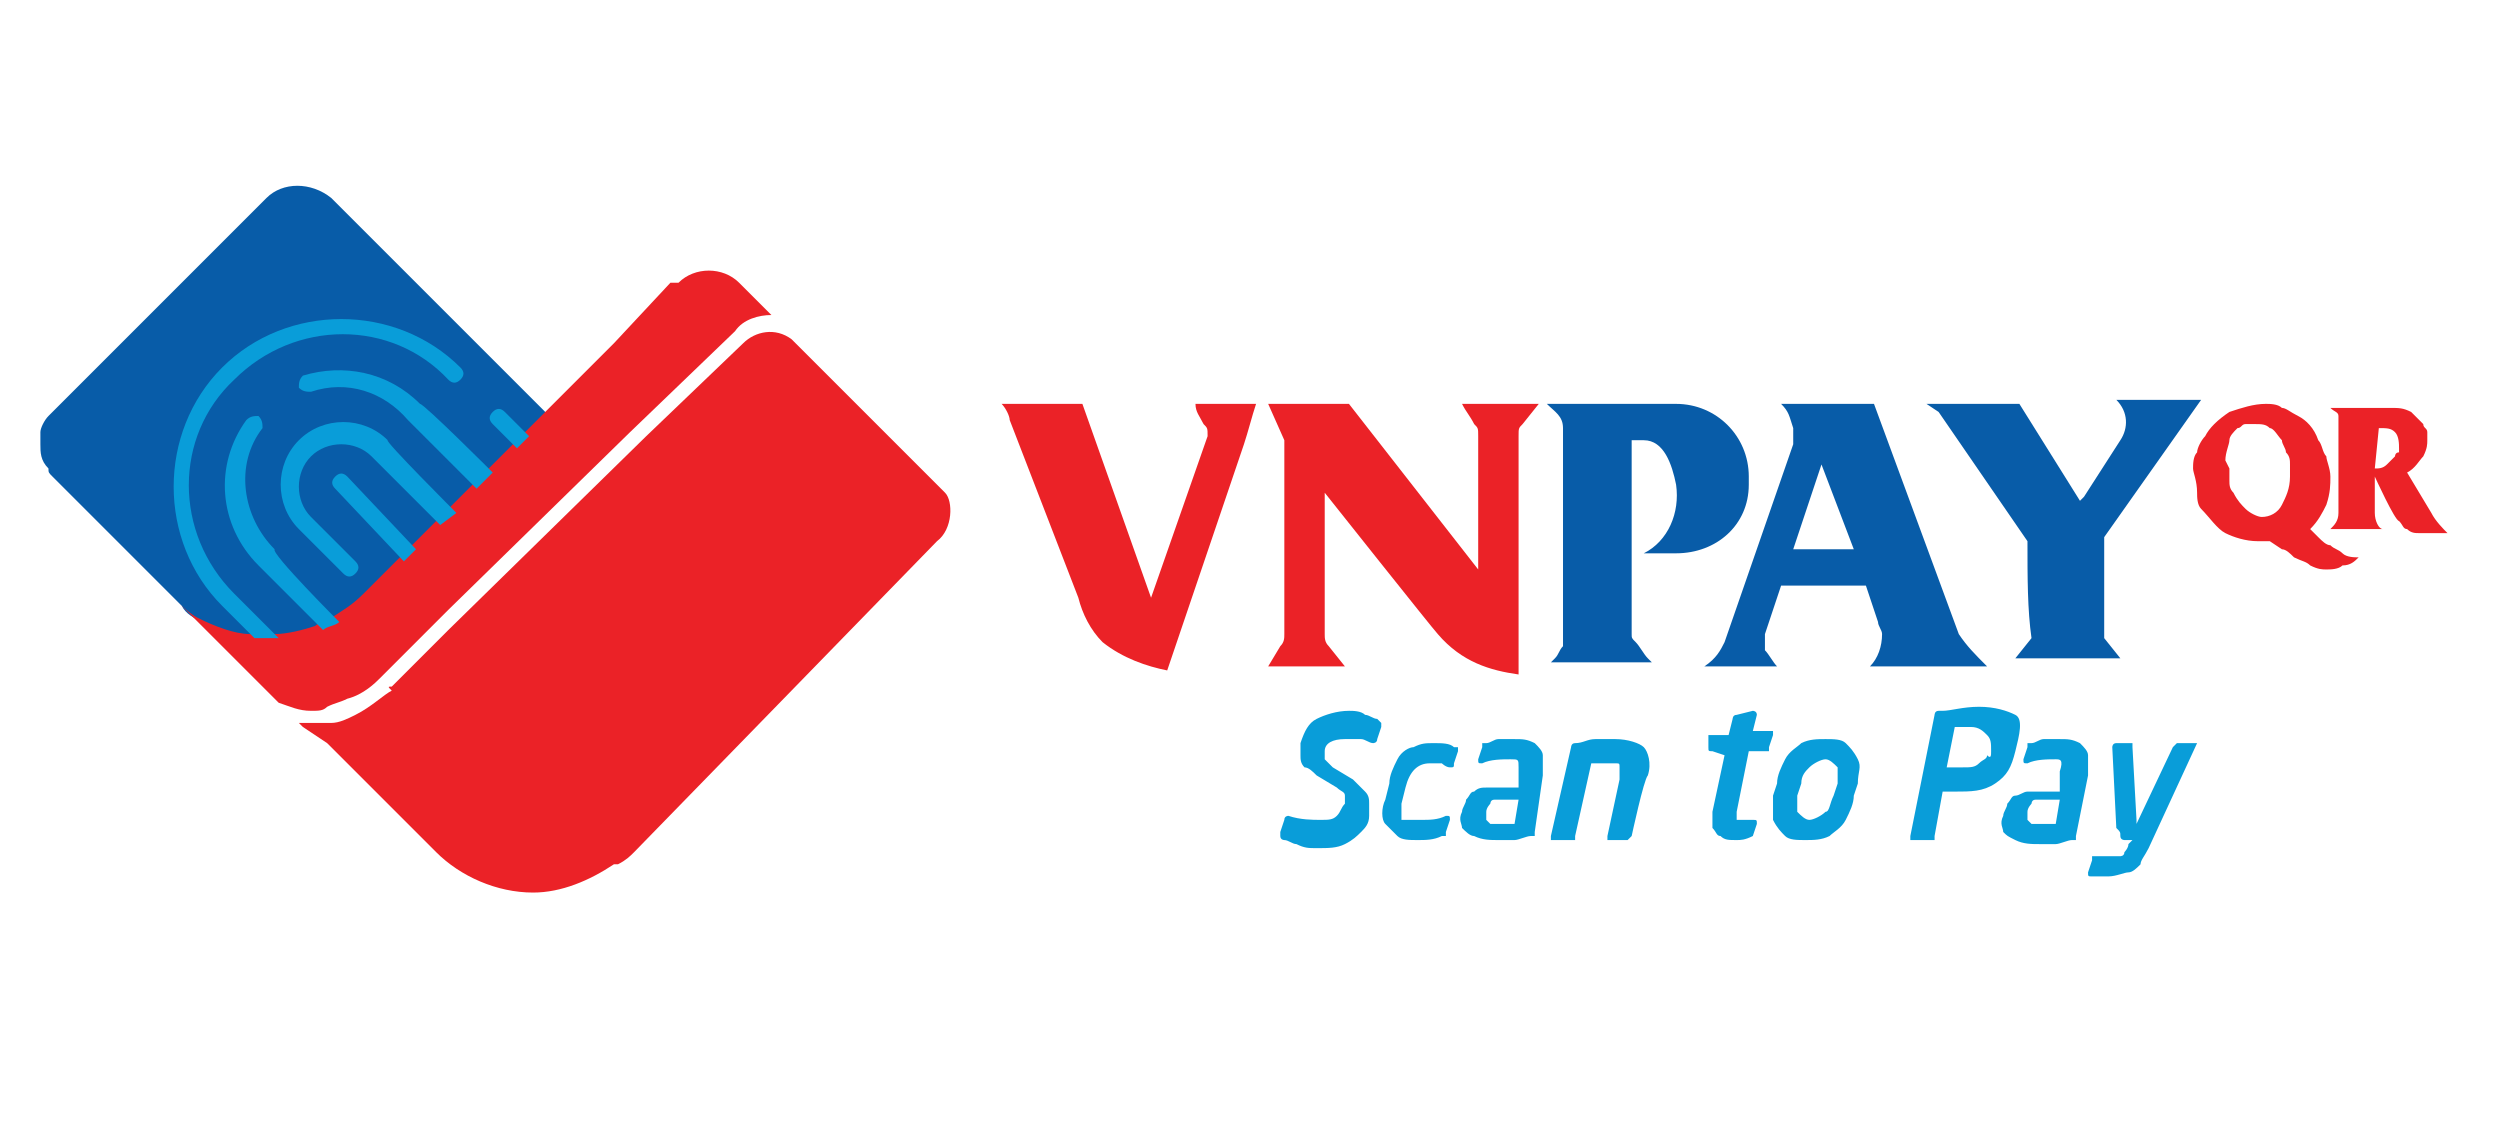 <?xml version="1.0" encoding="utf-8"?>
<!-- Generator: Adobe Illustrator 25.2.3, SVG Export Plug-In . SVG Version: 6.00 Build 0)  -->
<svg version="1.1" id="Layer_1" xmlns="http://www.w3.org/2000/svg" xmlns:xlink="http://www.w3.org/1999/xlink" x="0px" y="0px"
	 viewBox="0 0 61.9 28" style="enable-background:new 0 0 61.9 28;" xml:space="preserve">
<style type="text/css">
	.st0{fill:#085CA8;}
	.st1{fill:#EB2227;}
	.st2{fill:#099DD9;}
	.st3{fill-rule:evenodd;clip-rule:evenodd;fill:#085CA8;}
	.st4{fill-rule:evenodd;clip-rule:evenodd;fill:#EB2227;}
</style>
<g>
	<path class="st0" d="M13.6,10.3L11.9,12l-0.1,0.1l-0.5,0.5L10.9,13l-0.5,0.5l-0.1,0.1l-0.2,0.2L10,13.9h0l-0.8,0.8v0l-0.1,0.1
		c-0.2,0.2-0.5,0.4-0.8,0.6c-0.1,0.1-0.3,0.1-0.4,0.2c-0.3,0.1-0.7,0.2-1,0.2c-0.2,0-0.4,0-0.6,0c-0.5-0.1-0.9-0.2-1.3-0.4
		c-0.2-0.1-0.4-0.2-0.5-0.4c0,0,0,0,0,0c0,0-0.1-0.1-0.1-0.1l-3-3l-0.1-0.1c-0.1-0.1-0.1-0.1-0.1-0.2C1,11.4,1,11.2,1,11
		c0,0,0-0.1,0-0.1c0-0.1,0-0.1,0-0.1c0,0,0,0,0-0.1c0,0,0,0,0,0c0-0.1,0.1-0.3,0.2-0.4c0,0,0.1-0.1,0.1-0.1l0.1-0.1l3.2-3.2h0l2-2
		C7,4.5,7.7,4.5,8.2,4.9C8.2,4.9,13.6,10.3,13.6,10.3z"/>
	<path class="st1" d="M7.7,17.6c-0.3,0-0.5-0.1-0.8-0.2l-0.6-0.6l-0.2-0.2l0,0l-0.3-0.3l-1.5-1.5c0,0,0.1,0.1,0.1,0.1
		c0.1,0.1,0.3,0.3,0.5,0.4c0.4,0.2,0.9,0.4,1.3,0.4c0.2,0,0.4,0,0.6,0c0.3,0,0.7-0.1,1-0.2c0.1-0.1,0.3-0.1,0.4-0.2
		c0.3-0.2,0.5-0.3,0.8-0.6l0.1-0.1v0l0.8-0.8h0l0.1-0.1l0.2-0.2l0.1-0.1l0.5-0.5l0.4-0.4l0.5-0.5l0.1-0.1l3.4-3.4l1.4-1.5l0,0
		L16.8,7c0.4-0.4,1.1-0.4,1.5,0l0.8,0.8h0l0,0c-0.3,0-0.7,0.1-0.9,0.4l-2.6,2.5l0,0l-4.5,4.4l0,0l-1.6,1.6l0,0c0,0,0,0-0.1,0.1
		c-0.1,0.1-0.4,0.4-0.8,0.5c-0.2,0.1-0.3,0.1-0.5,0.2C8,17.6,7.9,17.6,7.7,17.6L7.7,17.6C7.7,17.6,7.7,17.6,7.7,17.6z"/>
	<path class="st1" d="M23.2,13.4L23.2,13.4l-3.7,3.8l-3.8,3.9c-0.1,0.1-0.2,0.2-0.4,0.3c0,0,0,0,0,0c0,0,0,0-0.1,0c0,0,0,0,0,0
		c-0.6,0.4-1.3,0.7-2,0.7c-0.9,0-1.8-0.4-2.4-1l0,0l-0.1-0.1l-0.7-0.7l-1.9-1.9L7.5,18l-0.1-0.1c0.1,0,0.2,0,0.3,0h0l0.1,0
		c0.1,0,0.2,0,0.4,0c0.2,0,0.4-0.1,0.6-0.2c0.4-0.2,0.7-0.5,0.9-0.6C9.6,17,9.6,17,9.7,17l1.4-1.4l0,0l4.9-4.8l0,0l2.4-2.3
		c0.3-0.3,0.8-0.4,1.2-0.1l0.6,0.6c0,0,0,0,0,0l3.1,3.1c0,0,0.1,0.1,0.1,0.1C23.6,12.4,23.6,13.1,23.2,13.4z"/>
	<path class="st2" d="M11.4,9.4c-0.1,0.1-0.2,0.1-0.3,0c-1.4-1.5-3.8-1.5-5.3,0c-1.5,1.4-1.5,3.8,0,5.3l1.1,1.1c0,0,0,0,0,0
		c0,0,0,0,0,0c-0.2,0-0.4,0-0.6,0l-0.8-0.8c-1.6-1.6-1.6-4.3,0-5.9c1.6-1.6,4.3-1.6,5.9,0l0,0C11.5,9.2,11.5,9.3,11.4,9.4z
		 M13.1,10.8l-0.3,0.3l-0.6-0.6c-0.1-0.1-0.1-0.2,0-0.3c0.1-0.1,0.2-0.1,0.3,0L13.1,10.8z"/>
	<path class="st2" d="M8.4,15.4C8.4,15.4,8.4,15.4,8.4,15.4c-0.1,0.1-0.3,0.1-0.4,0.2L6.4,14c-1-1-1.1-2.5-0.3-3.6
		c0.1-0.1,0.2-0.1,0.3-0.1c0.1,0.1,0.1,0.2,0.1,0.3c-0.7,0.9-0.5,2.2,0.3,3C6.7,13.7,8.4,15.4,8.4,15.4z M12.2,11.7L12.2,11.7
		L11.9,12l-0.1,0.1l-1.7-1.7C9.5,9.7,8.6,9.4,7.7,9.7c-0.1,0-0.2,0-0.3-0.1c0-0.1,0-0.2,0.1-0.3c1-0.3,2.1-0.1,2.9,0.7
		C10.5,10,12.2,11.7,12.2,11.7z"/>
	<path class="st2" d="M11.3,12.7L10.9,13l-1.7-1.7c-0.4-0.4-1.1-0.4-1.5,0c-0.4,0.4-0.4,1.1,0,1.5l1.1,1.1c0.1,0.1,0.1,0.2,0,0.3
		c-0.1,0.1-0.2,0.1-0.3,0l-1.1-1.1c-0.6-0.6-0.6-1.6,0-2.2c0.6-0.6,1.6-0.6,2.2,0C9.5,10.9,11.3,12.7,11.3,12.7z"/>
	<path class="st2" d="M10.3,13.6L10.3,13.6l-0.2,0.2L10,13.9l-1.7-1.8c-0.1-0.1-0.1-0.2,0-0.3c0.1-0.1,0.2-0.1,0.3,0L10.3,13.6z"/>
	<g>
		<g>
			<path class="st2" d="M32.7,20.3c0.2,0,0.3,0,0.4-0.1c0.1-0.1,0.1-0.2,0.2-0.3c0-0.1,0-0.2,0-0.2c0-0.1-0.1-0.1-0.2-0.2l-0.5-0.3
				c-0.1-0.1-0.2-0.2-0.3-0.2c-0.1-0.1-0.1-0.2-0.1-0.3c0-0.1,0-0.2,0-0.3c0.1-0.3,0.2-0.5,0.4-0.6c0.2-0.1,0.5-0.2,0.8-0.2
				c0.1,0,0.3,0,0.4,0.1c0.1,0,0.2,0.1,0.3,0.1c0,0,0,0,0.1,0.1c0,0,0,0,0,0.1l-0.1,0.3c0,0.1-0.1,0.1-0.1,0.1
				c-0.1,0-0.2-0.1-0.3-0.1c-0.1,0-0.3,0-0.4,0c-0.3,0-0.5,0.1-0.5,0.3c0,0.1,0,0.1,0,0.2c0,0,0.1,0.1,0.2,0.2l0.5,0.3
				c0.1,0.1,0.2,0.2,0.3,0.3c0.1,0.1,0.1,0.2,0.1,0.3s0,0.2,0,0.3c0,0.2-0.1,0.3-0.2,0.4c-0.1,0.1-0.2,0.2-0.4,0.3
				c-0.2,0.1-0.4,0.1-0.7,0.1c-0.2,0-0.3,0-0.5-0.1c-0.1,0-0.2-0.1-0.3-0.1c0,0-0.1,0-0.1-0.1c0,0,0,0,0-0.1l0.1-0.3
				c0-0.1,0.1-0.1,0.1-0.1C32.2,20.3,32.5,20.3,32.7,20.3z M35.2,20.3c0.2,0,0.4,0,0.6-0.1c0.1,0,0.1,0,0.1,0.1l-0.1,0.3
				c0,0,0,0,0,0.1c0,0,0,0-0.1,0c-0.2,0.1-0.4,0.1-0.6,0.1c-0.2,0-0.4,0-0.5-0.1s-0.2-0.2-0.3-0.3s-0.1-0.4,0-0.6l0.1-0.4
				c0-0.2,0.1-0.4,0.2-0.6c0.1-0.2,0.3-0.3,0.4-0.3c0.2-0.1,0.3-0.1,0.5-0.1c0.2,0,0.4,0,0.5,0.1c0,0,0,0,0.1,0c0,0,0,0,0,0.1
				l-0.1,0.3c0,0.1,0,0.1-0.1,0.1c-0.1,0-0.2-0.1-0.2-0.1s-0.2,0-0.3,0c-0.3,0-0.5,0.2-0.6,0.6l-0.1,0.4c0,0.2,0,0.3,0,0.4
				C35,20.3,35,20.3,35.2,20.3z M37.4,18.8c-0.2,0-0.5,0-0.7,0.1c-0.1,0-0.1,0-0.1-0.1l0.1-0.3c0,0,0,0,0-0.1c0,0,0,0,0.1,0
				c0.1,0,0.2-0.1,0.3-0.1s0.3,0,0.4,0c0.2,0,0.3,0,0.5,0.1c0.1,0.1,0.2,0.2,0.2,0.3c0,0.1,0,0.3,0,0.5L38,20.6c0,0,0,0.1,0,0.1
				c0,0,0,0-0.1,0c-0.1,0-0.3,0.1-0.4,0.1c-0.1,0-0.3,0-0.4,0c-0.2,0-0.4,0-0.6-0.1c-0.1,0-0.2-0.1-0.3-0.2c0-0.1-0.1-0.2,0-0.4l0,0
				c0-0.1,0.1-0.2,0.1-0.3c0.1-0.1,0.1-0.2,0.2-0.2c0.1-0.1,0.2-0.1,0.3-0.1c0.1,0,0.3,0,0.5,0h0.3l0-0.2c0-0.1,0-0.2,0-0.3
				C37.6,18.8,37.6,18.8,37.4,18.8z M37.5,20.4l0.1-0.6h-0.3c-0.1,0-0.2,0-0.3,0c-0.1,0-0.1,0.1-0.1,0.1c0,0-0.1,0.1-0.1,0.2l0,0
				c0,0.1,0,0.1,0,0.2c0,0,0.1,0.1,0.1,0.1c0.1,0,0.1,0,0.3,0C37.3,20.4,37.4,20.4,37.5,20.4z M40.4,20.7
				C40.4,20.7,40.4,20.7,40.4,20.7c-0.1,0.1-0.1,0.1-0.1,0.1h-0.4c0,0,0,0-0.1,0c0,0,0,0,0-0.1l0.3-1.4c0-0.1,0-0.2,0-0.3
				c0-0.1,0-0.1-0.1-0.1c-0.1,0-0.1,0-0.2,0c-0.1,0-0.3,0-0.4,0L39,20.7c0,0,0,0,0,0.1c0,0,0,0-0.1,0h-0.4c0,0,0,0-0.1,0
				c0,0,0,0,0-0.1l0.5-2.2c0,0,0-0.1,0.1-0.1c0.2,0,0.3-0.1,0.5-0.1c0.2,0,0.3,0,0.5,0c0.3,0,0.6,0.1,0.7,0.2
				c0.1,0.1,0.2,0.4,0.1,0.7C40.7,19.3,40.4,20.7,40.4,20.7z M43.4,20.7C43.4,20.8,43.4,20.8,43.4,20.7c-0.2,0.1-0.3,0.1-0.4,0.1
				c-0.2,0-0.3,0-0.4-0.1c-0.1,0-0.1-0.1-0.2-0.2c0-0.1,0-0.2,0-0.4l0.3-1.4l-0.3-0.1c-0.1,0-0.1,0-0.1-0.1l0-0.2c0,0,0,0,0-0.1
				c0,0,0,0,0.1,0h0.4l0.1-0.4c0,0,0-0.1,0.1-0.1l0.4-0.1h0c0,0,0.1,0,0.1,0.1l-0.1,0.4h0.4c0,0,0,0,0.1,0c0,0,0,0,0,0.1l-0.1,0.3
				c0,0,0,0,0,0.1c0,0,0,0-0.1,0h-0.4L43,20.1c0,0.1,0,0.2,0,0.2c0,0,0.1,0,0.1,0h0.3c0.1,0,0.1,0,0.1,0.1
				C43.5,20.4,43.4,20.7,43.4,20.7z M45.9,19.7c0,0.2-0.1,0.4-0.2,0.6c-0.1,0.2-0.3,0.3-0.4,0.4c-0.2,0.1-0.4,0.1-0.6,0.1
				c-0.2,0-0.4,0-0.5-0.1c-0.1-0.1-0.2-0.2-0.3-0.4c0-0.2,0-0.3,0-0.6l0.1-0.3c0-0.2,0.1-0.4,0.2-0.6c0.1-0.2,0.3-0.3,0.4-0.4
				c0.2-0.1,0.4-0.1,0.6-0.1c0.2,0,0.4,0,0.5,0.1c0.1,0.1,0.2,0.2,0.3,0.4s0,0.3,0,0.6L45.9,19.7z M45.4,19.7l0.1-0.3
				c0-0.2,0-0.3,0-0.4c-0.1-0.1-0.2-0.2-0.3-0.2c-0.1,0-0.3,0.1-0.4,0.2c-0.1,0.1-0.2,0.2-0.2,0.4l-0.1,0.3c0,0.2,0,0.3,0,0.4
				c0.1,0.1,0.2,0.2,0.3,0.2c0.1,0,0.3-0.1,0.4-0.2C45.3,20.1,45.3,19.9,45.4,19.7z M49.9,18.6c-0.1,0.4-0.2,0.6-0.5,0.8
				c-0.3,0.2-0.6,0.2-1,0.2c0,0-0.1,0-0.1,0c-0.1,0-0.1,0-0.1,0c0,0-0.1,0-0.1,0l-0.2,1.1c0,0,0,0,0,0.1c0,0,0,0-0.1,0h-0.4
				c0,0,0,0-0.1,0c0,0,0,0,0-0.1l0.6-3c0,0,0-0.1,0.1-0.1c0,0,0.1,0,0.1,0c0.2,0,0.5-0.1,0.9-0.1c0.4,0,0.7,0.1,0.9,0.2
				S50,18.2,49.9,18.6C49.9,18.5,49.9,18.6,49.9,18.6z M49.3,18.6L49.3,18.6c0-0.2,0-0.3-0.1-0.4S49,18,48.8,18c-0.1,0-0.3,0-0.4,0
				l-0.2,1c0.1,0,0.3,0,0.4,0c0.2,0,0.3,0,0.4-0.1s0.2-0.1,0.2-0.2C49.3,18.8,49.3,18.7,49.3,18.6z M50.9,18.8c-0.2,0-0.5,0-0.7,0.1
				c-0.1,0-0.1,0-0.1-0.1l0.1-0.3c0,0,0,0,0-0.1c0,0,0,0,0.1,0c0.1,0,0.2-0.1,0.3-0.1s0.3,0,0.4,0c0.2,0,0.3,0,0.5,0.1
				c0.1,0.1,0.2,0.2,0.2,0.3c0,0.1,0,0.3,0,0.5l-0.3,1.5c0,0,0,0.1,0,0.1c0,0,0,0-0.1,0c-0.1,0-0.3,0.1-0.4,0.1c-0.1,0-0.3,0-0.4,0
				c-0.2,0-0.4,0-0.6-0.1s-0.2-0.1-0.3-0.2c0-0.1-0.1-0.2,0-0.4l0,0c0-0.1,0.1-0.2,0.1-0.3c0.1-0.1,0.1-0.2,0.2-0.2s0.2-0.1,0.3-0.1
				c0.1,0,0.3,0,0.5,0h0.3l0-0.2c0-0.1,0-0.2,0-0.3C51.1,18.8,51,18.8,50.9,18.8z M50.9,20.4l0.1-0.6h-0.3c-0.1,0-0.2,0-0.3,0
				c-0.1,0-0.1,0.1-0.1,0.1c0,0-0.1,0.1-0.1,0.2l0,0c0,0.1,0,0.1,0,0.2c0,0,0.1,0.1,0.1,0.1c0.1,0,0.1,0,0.3,0
				C50.7,20.4,50.8,20.4,50.9,20.4z M54.4,18.4C54.4,18.4,54.4,18.4,54.4,18.4L53.2,21c-0.1,0.2-0.2,0.3-0.2,0.4
				c-0.1,0.1-0.2,0.2-0.3,0.2c-0.1,0-0.3,0.1-0.5,0.1c-0.1,0-0.2,0-0.2,0c-0.1,0-0.2,0-0.2,0c-0.1,0-0.1,0-0.1-0.1l0.1-0.3
				c0,0,0,0,0-0.1c0,0,0,0,0.1,0h0c0,0,0.1,0,0.2,0c0.1,0,0.2,0,0.2,0c0.1,0,0.1,0,0.2,0c0,0,0.1,0,0.1-0.1c0,0,0.1-0.1,0.1-0.2
				l0.1-0.1h-0.1c0,0-0.1,0-0.1,0c0,0-0.1,0-0.1-0.1c0-0.1,0-0.1-0.1-0.2l-0.1-2c0,0,0,0,0,0c0,0,0-0.1,0.1-0.1h0.4c0,0,0,0,0,0
				c0,0,0,0,0,0.1l0.1,1.8c0,0.1,0,0.1,0,0.1h0l0.9-1.9c0,0,0.1-0.1,0.1-0.1L54.4,18.4C54.4,18.4,54.4,18.4,54.4,18.4
				C54.4,18.4,54.4,18.4,54.4,18.4z"/>
		</g>
		<g>
			<path class="st3" d="M50.2,13.4L48,10.2L47.7,10H50l1.5,2.4l0.1-0.1l0.9-1.4c0.2-0.3,0.2-0.7-0.1-1h2.1l-2.4,3.4l0,2.5l0.4,0.5
				h-2.6l0.4-0.5C50.2,15.1,50.2,14.3,50.2,13.4z M44.1,10c0.2,0.2,0.2,0.3,0.3,0.6c0,0.2,0,0.2,0,0.4l-1.7,4.9
				c-0.1,0.2-0.2,0.4-0.5,0.6H44c-0.1-0.1-0.2-0.3-0.3-0.4c0-0.2,0-0.2,0-0.4l0.4-1.2h2.1l0.3,0.9c0,0.1,0.1,0.2,0.1,0.3
				c0,0.3-0.1,0.6-0.3,0.8h2.9c-0.3-0.3-0.5-0.5-0.7-0.8L46.4,10C46.4,10,44.1,10,44.1,10z M45.9,13.6h-1.5l0.7-2.1L45.9,13.6z
				 M38.3,10l1.4,0h1.8c1,0,1.8,0.8,1.8,1.8V12c0,1-0.8,1.7-1.8,1.7l-0.8,0c0.6-0.3,0.9-1,0.8-1.7c-0.1-0.5-0.3-1.1-0.8-1.1l-0.3,0
				v4.8c0,0.1,0,0.1,0.1,0.2c0.1,0.1,0.2,0.3,0.3,0.4c0,0,0.1,0.1,0.1,0.1h-2.5c0,0,0.1-0.1,0.1-0.1c0.1-0.1,0.1-0.2,0.2-0.3
				c0-0.1,0-0.1,0-0.2v-5.2C38.7,10.3,38.5,10.2,38.3,10z"/>
			<path class="st4" d="M24.8,10h2l1.7,4.8l1.4-4c0-0.2,0-0.2-0.1-0.3c-0.1-0.2-0.2-0.3-0.2-0.5h1.5c-0.1,0.3-0.2,0.7-0.3,1
				l-1.9,5.6c-0.5-0.1-1.1-0.3-1.6-0.7c-0.3-0.3-0.5-0.7-0.6-1.1L25,10.4C25,10.3,24.9,10.1,24.8,10z M32.8,12.2v3.5
				c0,0.1,0,0.2,0.1,0.3l0.4,0.5h-1.9l0.3-0.5c0.1-0.1,0.1-0.2,0.1-0.3v-4.8L31.4,10h2l3.2,4.1v-3.3c0-0.2,0-0.2-0.1-0.3
				c-0.1-0.2-0.2-0.3-0.3-0.5h1.9l-0.4,0.5c-0.1,0.1-0.1,0.1-0.1,0.3v5.9c-0.7-0.1-1.4-0.3-2-1C35.5,15.6,32.8,12.2,32.8,12.2z"/>
		</g>
		<path class="st4" d="M54.3,11.6c0-0.1,0-0.3,0.1-0.4c0-0.1,0.1-0.3,0.2-0.4c0.1-0.2,0.3-0.4,0.6-0.6c0.3-0.1,0.6-0.2,0.9-0.2
			c0.1,0,0.3,0,0.4,0.1c0.1,0,0.2,0.1,0.4,0.2c0.2,0.1,0.4,0.3,0.5,0.6c0.1,0.1,0.1,0.3,0.2,0.4c0,0.1,0.1,0.3,0.1,0.5
			c0,0.2,0,0.4-0.1,0.7c-0.1,0.2-0.2,0.4-0.4,0.6l0.2,0.2c0.1,0.1,0.2,0.2,0.3,0.2c0.1,0.1,0.2,0.1,0.3,0.2c0.1,0.1,0.3,0.1,0.4,0.1
			c-0.1,0.1-0.2,0.2-0.4,0.2c-0.1,0.1-0.3,0.1-0.4,0.1c-0.1,0-0.2,0-0.4-0.1c-0.1-0.1-0.2-0.1-0.4-0.2c-0.1-0.1-0.2-0.2-0.3-0.2
			l-0.3-0.2c0,0,0,0-0.1,0c0,0-0.1,0-0.1,0l-0.1,0c-0.3,0-0.6-0.1-0.8-0.2c-0.2-0.1-0.4-0.4-0.6-0.6c-0.1-0.1-0.1-0.3-0.1-0.4
			C54.4,11.9,54.3,11.7,54.3,11.6z M55.2,11.6c0,0.1,0,0.2,0,0.3c0,0.1,0,0.2,0.1,0.3c0.1,0.2,0.2,0.3,0.3,0.4
			c0.1,0.1,0.3,0.2,0.4,0.2c0.2,0,0.4-0.1,0.5-0.3c0.1-0.2,0.2-0.4,0.2-0.7c0-0.1,0-0.2,0-0.3c0-0.1,0-0.2-0.1-0.3
			c0-0.1-0.1-0.2-0.1-0.3c-0.1-0.1-0.2-0.3-0.3-0.3c-0.1-0.1-0.2-0.1-0.4-0.1c-0.1,0-0.1,0-0.2,0c-0.1,0-0.1,0.1-0.2,0.1
			c-0.1,0.1-0.2,0.2-0.2,0.3c0,0.1-0.1,0.3-0.1,0.5L55.2,11.6C55.2,11.5,55.2,11.5,55.2,11.6z M58.8,11.6c0.1,0,0.2,0,0.3-0.1
			c0.1-0.1,0.1-0.1,0.2-0.2c0,0,0-0.1,0.1-0.1c0,0,0-0.1,0-0.1c0-0.1,0-0.3-0.1-0.4c-0.1-0.1-0.2-0.1-0.4-0.1h0L58.8,11.6
			C58.8,11.6,58.8,11.6,58.8,11.6z M58.8,11.8v0.9c0,0.2,0.1,0.4,0.2,0.4v0h-1.3v0c0.1-0.1,0.2-0.2,0.2-0.4v-2.1c0-0.1,0-0.2,0-0.3
			c0-0.1-0.1-0.1-0.2-0.2v0h1.5c0.2,0,0.3,0,0.5,0.1c0.1,0.1,0.2,0.2,0.3,0.3c0,0.1,0.1,0.1,0.1,0.2c0,0.1,0,0.2,0,0.2
			c0,0.1,0,0.2-0.1,0.4c-0.1,0.1-0.2,0.3-0.4,0.4l0.6,1c0.1,0.2,0.3,0.4,0.4,0.5l-0.5,0l-0.1,0h-0.1c-0.1,0-0.2,0-0.3-0.1
			c-0.1,0-0.1-0.1-0.2-0.2C59.3,12.9,58.8,11.8,58.8,11.8z"/>
	</g>
</g>
</svg>
